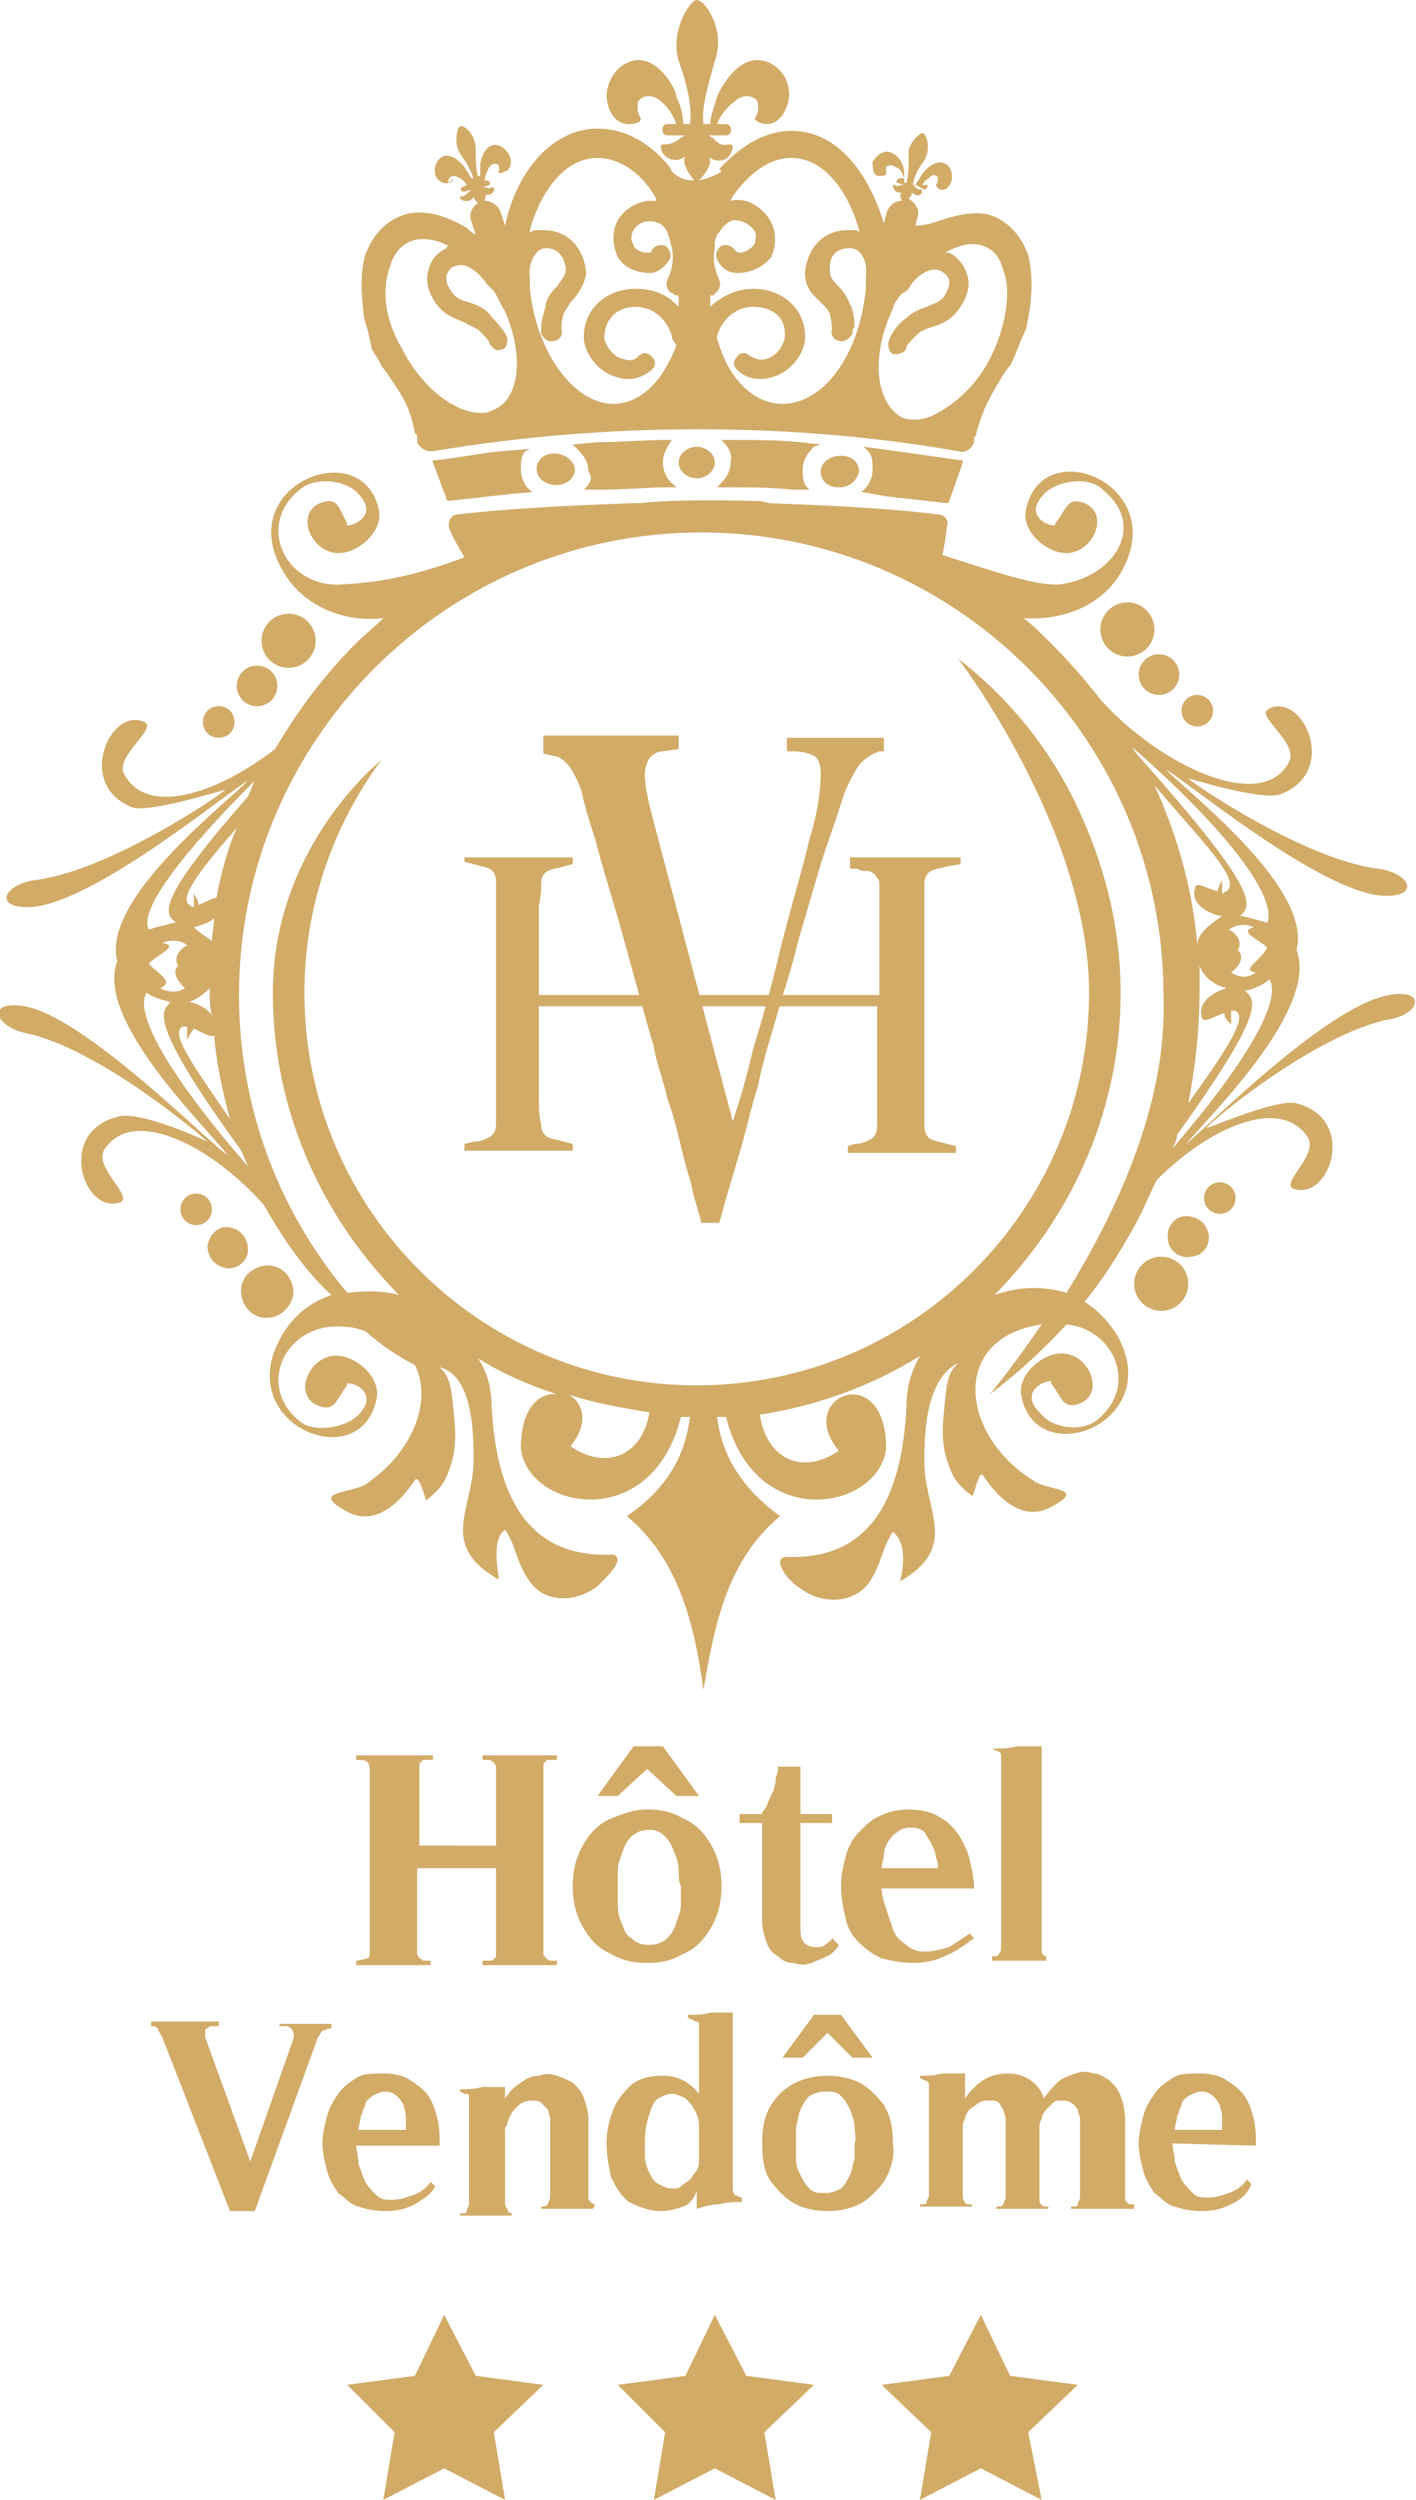 <?xml version="1.0" encoding="utf-8"?>
<!-- Generator: Adobe Illustrator 18.1.1, SVG Export Plug-In . SVG Version: 6.00 Build 0)  -->
<svg version="1.1" xmlns="http://www.w3.org/2000/svg" xmlns:xlink="http://www.w3.org/1999/xlink" x="0px" y="0px"
	 viewBox="0 0 62.8 110.8" enable-background="new 0 0 62.8 110.8" xml:space="preserve">
<g id="Layer_1">
	<g>
		<path fill="#D2AB67" d="M23.9,44.7c0,0.4,0,0.7,0,1.1c0,0.4,0,0.7,0,1c0,0.6,0,1.2,0,1.7c0,0.6,0,1,0.1,1.3c0,0.3,0.1,0.5,0.3,0.6
			c0.2,0.1,0.4,0.1,0.7,0.2l0.4,0.1v0.3c-0.1,0-0.3,0-0.4,0c-0.1,0-0.3,0-0.4,0c-0.3,0-0.5,0-0.8,0c-0.3,0-0.5,0-0.8,0
			c-0.3,0-0.6,0-0.8,0c-0.3,0-0.5,0-0.8,0c-0.1,0-0.3,0-0.4,0c-0.1,0-0.3,0-0.4,0v-0.3l0.4-0.1c0.3,0,0.5-0.1,0.7-0.2
			c0.2-0.1,0.3-0.3,0.3-0.6c0-0.2,0-0.6,0-1c0-0.4,0-0.9,0-1.3c0-0.5,0-1,0-1.6c0-0.5,0-1.1,0-1.6c0-0.5,0-1,0-1.5c0-0.5,0-1,0-1.5
			c0-0.5,0-0.9,0-1.3c0-0.4,0-0.7,0-0.9c0-0.3-0.1-0.5-0.3-0.6c-0.2-0.1-0.4-0.1-0.7-0.2l-0.4-0.1V38c0.2,0,0.3,0,0.5,0
			c0.2,0,0.3,0,0.4,0c0.3,0,0.5,0,0.8,0c0.3,0,0.5,0,0.8,0c0.2,0,0.5,0,0.7,0c0.3,0,0.5,0,0.8,0c0.1,0,0.3,0,0.4,0
			c0.1,0,0.3,0,0.4,0v0.3L25,38.4c-0.3,0.1-0.5,0.1-0.7,0.2c-0.2,0.1-0.3,0.3-0.3,0.6c0,0.2,0,0.5-0.1,0.9c0,0.4,0,0.7,0,1.2
			c0,0.4,0,0.9,0,1.4c0,0.5,0,1,0,1.4H39c0-0.5,0-1,0-1.4c0-0.4,0-0.8,0-1.1c0-0.4,0-0.7,0-1.1c0-0.4,0-0.8,0-1.2
			c0-0.2,0-0.3-0.1-0.4c-0.1-0.1-0.1-0.2-0.2-0.2c-0.1-0.1-0.2-0.1-0.3-0.1c-0.1,0-0.2,0-0.4-0.1l-0.3,0V38c0.2,0,0.3,0,0.5,0
			c0.2,0,0.3,0,0.5,0c0.3,0,0.5,0,0.8,0c0.3,0,0.5,0,0.8,0c0.2,0,0.5,0,0.7,0c0.3,0,0.5,0,0.8,0c0.1,0,0.3,0,0.4,0
			c0.1,0,0.3,0,0.4,0v0.3L42,38.4c-0.3,0.1-0.5,0.1-0.7,0.2c-0.2,0.1-0.3,0.3-0.3,0.6c0,0.2,0,0.5,0,0.8c0,0.4,0,0.8,0,1.3
			c0,0.5,0,1,0,1.5c0,0.5,0,1.1,0,1.6c0,0.6,0,1.1,0,1.7c0,0.6,0,1.1,0,1.6c0,0.5,0,0.9,0,1.3c0,0.4,0,0.7,0,0.9
			c0,0.3,0.1,0.5,0.3,0.6c0.2,0.1,0.4,0.1,0.7,0.2l0.4,0.1v0.3c-0.1,0-0.3,0-0.4,0c-0.1,0-0.3,0-0.4,0c-0.2,0-0.5,0-0.8,0
			c-0.3,0-0.6,0-0.8,0c-0.3,0-0.5,0-0.8,0c-0.3,0-0.5,0-0.8,0c-0.1,0-0.3,0-0.4,0c-0.1,0-0.3,0-0.4,0v-0.3l0.3-0.1
			c0.3,0,0.5-0.1,0.7-0.2c0.2-0.1,0.3-0.3,0.3-0.6c0-0.1,0-0.3,0-0.5c0-0.2,0-0.4,0-0.7c0-0.3,0-0.6,0-0.9c0-0.3,0-0.6,0-0.9
			c0-0.4,0-0.7,0-1.1c0-0.4,0-0.8,0-1.2H23.9z"/>
	</g>
	<g>
		<path fill="#D2AB67" d="M24.1,32.6c0.2,0,0.4,0,0.6,0c0.2,0,0.4,0,0.6,0c0.3,0,0.6,0,1,0s0.6,0,0.8,0c0.2,0,0.5,0,0.8,0
			c0.3,0,0.7,0,1,0c0.2,0,0.4,0,0.6,0c0.2,0,0.4,0,0.6,0v0.6l-0.7,0.1c-0.3,0-0.5,0.2-0.6,0.3c-0.1,0.2-0.2,0.4-0.2,0.7
			c0,0.5,0.1,0.9,0.2,1.4l3.7,14c0.3-0.9,0.6-1.9,0.9-3.2c0.4-1.3,0.8-2.7,1.2-4.4c0.5-2,1-3.6,1.3-4.9c0.4-1.3,0.5-2.3,0.5-2.9
			c0-0.4-0.1-0.7-0.3-0.8c-0.2-0.1-0.5-0.2-0.9-0.2l-0.3,0v-0.6c0.1,0,0.3,0,0.4,0c0.1,0,0.3,0,0.4,0c0.2,0,0.5,0,0.8,0
			c0.3,0,0.6,0,0.8,0c0.2,0,0.5,0,0.7,0c0.2,0,0.4,0,0.6,0c0.1,0,0.2,0,0.3,0c0.1,0,0.2,0,0.3,0v0.6L39,33.3
			c-0.3,0.1-0.6,0.3-0.8,0.5c-0.2,0.2-0.4,0.6-0.6,1c-0.2,0.4-0.4,1.2-0.8,2.3c-0.4,1.1-0.8,2.6-1.4,4.6c-0.3,1.3-0.7,2.4-1,3.5
			c-0.3,1-0.6,2-0.8,3c-0.3,0.9-0.5,1.9-0.8,2.9c-0.3,1-0.6,2-0.9,3.1h-0.8c-0.1-0.5-0.3-1-0.4-1.5c-0.1-0.5-0.3-1-0.4-1.5
			c-0.2-0.8-0.4-1.7-0.7-2.5c-0.2-0.9-0.5-1.6-0.6-2.3c-0.3-1-0.6-2.1-0.9-3.2c-0.3-1.1-0.6-2.2-0.9-3.2c-0.3-1-0.6-2-0.8-2.8
			c-0.3-0.9-0.5-1.6-0.6-2.1c-0.2-0.6-0.4-0.9-0.6-1.2c-0.2-0.2-0.4-0.4-0.7-0.4l-0.4-0.1V32.6z"/>
	</g>
	<polygon fill-rule="evenodd" clip-rule="evenodd" fill="#D2AB67" points="19.7,102.6 21.1,105.3 24.1,105.7 21.9,107.8 22.4,110.8 
		19.7,109.4 17,110.8 17.5,107.8 15.4,105.7 18.4,105.3 	"/>
	<polygon fill-rule="evenodd" clip-rule="evenodd" fill="#D2AB67" points="31.7,102.6 33.1,105.3 36.1,105.7 33.9,107.8 34.4,110.8 
		31.7,109.4 29,110.8 29.5,107.8 27.4,105.7 30.4,105.3 	"/>
	<polygon fill-rule="evenodd" clip-rule="evenodd" fill="#D2AB67" points="43.5,102.6 44.8,105.3 47.8,105.7 45.6,107.8 46.2,110.8 
		43.5,109.4 40.8,110.8 41.3,107.8 39.1,105.7 42.1,105.3 	"/>
	<g>
		<path fill="#D2AB67" d="M15.9,77.8h3.3v0.2c-0.1,0-0.2,0-0.3,0c-0.1,0-0.2,0-0.2,0.1c-0.1,0-0.1,0.1-0.1,0.2c0,0.1,0,0.2,0,0.3
			v3.2H22v-3.2c0-0.1,0-0.2,0-0.3c0-0.1-0.1-0.1-0.1-0.2c-0.1,0-0.1-0.1-0.2-0.1c-0.1,0-0.2,0-0.3,0v-0.2h3.3v0.2
			c-0.1,0-0.2,0-0.3,0c-0.1,0-0.2,0-0.2,0.1c-0.1,0-0.1,0.1-0.1,0.2c0,0.1,0,0.2,0,0.3v7.7c0,0.1,0,0.2,0,0.3c0,0.1,0.1,0.1,0.1,0.2
			c0.1,0,0.1,0.1,0.2,0.1c0.1,0,0.2,0,0.3,0v0.2h-3.3v-0.2c0.1,0,0.2,0,0.3,0c0.1,0,0.2,0,0.2-0.1c0.1,0,0.1-0.1,0.1-0.2
			c0-0.1,0-0.2,0-0.3v-3.5h-3.5v3.5c0,0.1,0,0.2,0,0.3c0,0.1,0.1,0.1,0.1,0.2c0.1,0,0.1,0.1,0.2,0.1c0.1,0,0.2,0,0.3,0v0.2h-3.3
			v-0.2c0.2,0,0.4-0.1,0.5-0.1c0.1,0,0.1-0.2,0.1-0.5v-7.7c0-0.2,0-0.4-0.1-0.5c-0.1-0.1-0.3-0.1-0.5-0.1V77.8z"/>
		<path fill="#D2AB67" d="M31.5,85.5c-0.3,0.5-0.7,0.9-1.2,1.1c-0.5,0.3-1,0.4-1.6,0.4c-0.6,0-1.1-0.1-1.6-0.4
			c-0.5-0.2-0.9-0.6-1.2-1.1c-0.3-0.5-0.5-1.1-0.5-1.9c0-0.8,0.2-1.4,0.5-1.9c0.3-0.5,0.7-0.9,1.2-1.1c0.5-0.2,1-0.4,1.6-0.4
			c0.6,0,1.1,0.1,1.6,0.4c0.5,0.2,0.9,0.6,1.2,1.1c0.3,0.5,0.5,1.1,0.5,1.9C32,84.4,31.8,85,31.5,85.5z M28.1,77.4h1.3l1.6,2.2H30
			l-1.3-1.2l-1.3,1.2h-0.9L28.1,77.4z M30.1,82.9c0-0.3-0.1-0.6-0.2-0.8c-0.1-0.3-0.2-0.5-0.4-0.7c-0.2-0.2-0.4-0.3-0.7-0.3
			c-0.3,0-0.6,0.1-0.8,0.3c-0.2,0.2-0.3,0.4-0.4,0.7c-0.1,0.3-0.2,0.5-0.2,0.8c0,0.3,0,0.6,0,0.8c0,0.2,0,0.5,0,0.8
			c0,0.3,0.1,0.6,0.2,0.8c0.1,0.3,0.2,0.5,0.4,0.6c0.2,0.2,0.4,0.3,0.8,0.3c0.3,0,0.6-0.1,0.8-0.3c0.2-0.2,0.3-0.4,0.4-0.7
			c0.1-0.3,0.2-0.5,0.2-0.8c0-0.3,0-0.6,0-0.8C30.1,83.4,30.1,83.2,30.1,82.9z"/>
		<path fill="#D2AB67" d="M37.2,86.2c-0.1,0.2-0.3,0.4-0.5,0.5c-0.2,0.1-0.5,0.2-0.7,0.3c-0.3,0.1-0.5,0.1-0.8,0
			c-0.3,0-0.5-0.1-0.7-0.3c-0.2-0.1-0.4-0.3-0.5-0.6c-0.1-0.3-0.2-0.6-0.2-1v-4.3h-1v-0.4l1,0c0,0,0-0.1,0.1-0.2
			c0.1-0.1,0.1-0.2,0.2-0.4c0.1-0.2,0.1-0.3,0.2-0.4c0-0.1,0.1-0.3,0.1-0.5c0-0.2,0.1-0.3,0.1-0.4c0-0.1,0-0.2,0-0.2l0.8,0l0.2,0
			v2.1h1.4v0.4h-1.4v4.6c0,0.2,0,0.5,0.1,0.6c0.1,0.2,0.3,0.3,0.6,0.3c0.1,0,0.3,0,0.4-0.1c0.1-0.1,0.3-0.2,0.3-0.3L37.2,86.2z"/>
		<path fill="#D2AB67" d="M41.9,86.7c-0.4,0.2-0.9,0.3-1.4,0.3c-0.5,0-1-0.1-1.4-0.2c-0.4-0.2-0.7-0.4-1-0.7
			c-0.3-0.3-0.5-0.6-0.6-1.1c-0.1-0.4-0.2-0.9-0.2-1.4c0-0.5,0.1-0.9,0.2-1.3c0.1-0.4,0.3-0.8,0.6-1.1c0.3-0.3,0.6-0.6,0.9-0.7
			c0.4-0.2,0.8-0.3,1.3-0.3c0.5,0,1,0.1,1.3,0.3c0.4,0.2,0.6,0.4,0.9,0.8c0.2,0.3,0.4,0.7,0.5,1.1c0.1,0.4,0.2,0.9,0.2,1.3l-4.1,0
			c0,0.3,0.1,0.6,0.2,0.9c0.1,0.3,0.2,0.6,0.3,0.9c0.1,0.3,0.3,0.5,0.6,0.7c0.2,0.2,0.5,0.3,0.8,0.3c0.4,0,0.7-0.1,1.1-0.2
			c0.3-0.2,0.6-0.4,0.9-0.6l0.2,0.2C42.8,86.2,42.4,86.5,41.9,86.7z M41.6,82.9c0-0.2,0-0.4-0.1-0.6c0-0.2-0.1-0.4-0.2-0.6
			c-0.1-0.2-0.2-0.3-0.3-0.5c-0.1-0.1-0.3-0.2-0.6-0.2c-0.3,0-0.5,0.1-0.6,0.2c-0.2,0.1-0.3,0.3-0.4,0.4c-0.1,0.2-0.2,0.4-0.2,0.6
			c0,0.2-0.1,0.4-0.1,0.6H41.6z"/>
		<path fill="#D2AB67" d="M44,77.5c0.4,0,0.7,0,1.1-0.1c0.4,0,0.7,0,1.1,0v8.8c0,0.1,0,0.2,0,0.3c0,0.1,0.1,0.2,0.2,0.2v0.2H44v-0.2
			c0.2,0,0.3,0,0.3-0.1c0.1-0.1,0.1-0.2,0.1-0.4v-8.1c0-0.1,0-0.2,0-0.3c0-0.1-0.1-0.2-0.2-0.2L44,77.5L44,77.5z"/>
		<path fill="#D2AB67" d="M12.5,89.7h2.2v0.2c-0.2,0-0.3,0.1-0.4,0.1c-0.1,0.1-0.1,0.2-0.2,0.3l-2.8,7.7h-1.1l-3-7.7
			C7.1,90.1,7,90,7,89.9c-0.1-0.1-0.2-0.1-0.3-0.1v-0.2h3v0.2c-0.1,0-0.2,0-0.3,0c-0.1,0-0.1,0-0.2,0.1c-0.1,0-0.1,0.1-0.1,0.1
			c0,0.1,0,0.2,0,0.3l2,5.5l1.9-5.4c0-0.1,0.1-0.2,0-0.3c0-0.1,0-0.1-0.1-0.2c0,0-0.1-0.1-0.2-0.1c-0.1,0-0.2,0-0.3,0V89.7z"/>
		<path fill="#D2AB67" d="M18.4,97.7C18,97.9,17.6,98,17.1,98c-0.5,0-0.9-0.1-1.2-0.2c-0.4-0.1-0.6-0.4-0.9-0.6
			c-0.2-0.3-0.4-0.6-0.5-1c-0.1-0.4-0.2-0.8-0.2-1.2c0-0.4,0.1-0.8,0.2-1.2c0.1-0.4,0.3-0.7,0.5-1c0.2-0.3,0.5-0.5,0.8-0.7
			c0.3-0.2,0.7-0.2,1.2-0.2c0.5,0,0.9,0.1,1.2,0.3c0.3,0.2,0.6,0.4,0.8,0.7c0.2,0.3,0.3,0.6,0.4,1c0.1,0.4,0.1,0.8,0.1,1.2l-3.7,0
			c0,0.2,0.1,0.5,0.1,0.8c0.1,0.3,0.2,0.6,0.3,0.8c0.1,0.2,0.3,0.4,0.5,0.6c0.2,0.2,0.4,0.2,0.7,0.2c0.3,0,0.6-0.1,0.9-0.2
			c0.3-0.1,0.6-0.3,0.8-0.6l0.2,0.2C19.1,97.3,18.7,97.5,18.4,97.7z M18,94.3c0-0.2,0-0.4,0-0.5c0-0.2-0.1-0.4-0.1-0.5
			c-0.1-0.2-0.2-0.3-0.3-0.4c-0.1-0.1-0.3-0.2-0.5-0.2c-0.2,0-0.4,0.1-0.6,0.2c-0.1,0.1-0.3,0.2-0.3,0.4c-0.1,0.2-0.1,0.3-0.2,0.5
			c0,0.2-0.1,0.4-0.1,0.6H18z"/>
		<path fill="#D2AB67" d="M26.3,97.9h-2.3v-0.1c0.1,0,0.2,0,0.3-0.1c0-0.1,0.1-0.2,0.1-0.3v-3.1c0-0.1,0-0.3,0-0.4
			c0-0.1-0.1-0.3-0.1-0.4c-0.1-0.1-0.2-0.2-0.3-0.3c-0.1-0.1-0.3-0.1-0.4-0.1c-0.3,0-0.5,0.1-0.7,0.3c-0.2,0.2-0.3,0.4-0.4,0.7
			c0,0,0,0.1-0.1,0.2c0,0.1,0,0.1,0,0.2v3.1c0,0.1,0,0.2,0.1,0.3c0,0.1,0.1,0.2,0.2,0.2v0.1h-2.3v-0.1c0.2,0,0.3,0,0.3-0.1
			c0-0.1,0.1-0.2,0.1-0.3v-4.6c0,0,0-0.1,0-0.1c0,0,0-0.1,0-0.1c0,0,0-0.1-0.1-0.1c0,0-0.1,0-0.1,0l-0.2-0.1v-0.1c0.3,0,0.6,0,1-0.1
			c0.3,0,0.6,0,1,0V93c0.2-0.3,0.4-0.5,0.7-0.7c0.3-0.2,0.5-0.3,0.8-0.3c0.3-0.1,0.5-0.1,0.8,0c0.3,0.1,0.5,0.2,0.7,0.3
			c0.2,0.2,0.4,0.4,0.5,0.7c0.1,0.3,0.2,0.6,0.2,1v3.3c0,0,0,0,0,0.1c0,0,0,0.1,0,0.1c0,0,0.1,0.1,0.1,0.1c0,0,0.1,0.1,0.2,0.1
			L26.3,97.9z"/>
		<path fill="#D2AB67" d="M30.3,97.8c-0.3,0.1-0.6,0.2-1,0.2c-0.5,0-1-0.2-1.4-0.4c-0.4-0.3-0.6-0.7-0.8-1.1
			C27,96,26.9,95.5,26.9,95c0-0.5,0.1-1,0.3-1.5c0.2-0.5,0.5-0.8,0.8-1.1c0.4-0.3,0.8-0.4,1.4-0.4c0.7,0,1.2,0.3,1.6,0.8V90
			c0-0.1,0-0.2,0-0.3c0-0.1-0.1-0.1-0.1-0.1c0,0-0.1,0-0.2-0.1c-0.1,0-0.1,0-0.2-0.1v-0.1c0.4,0,0.7,0,1-0.1c0.3,0,0.7,0,1,0v7.8
			c0,0.1,0,0.2,0.1,0.3c0.1,0,0.2,0.1,0.3,0.1v0.2c-0.3,0-0.7,0-1,0.1c-0.3,0-0.7,0.1-1,0.2v-0.8C30.8,97.4,30.6,97.7,30.3,97.8z
			 M31,94.2c0-0.3-0.1-0.5-0.2-0.7c-0.1-0.2-0.3-0.4-0.4-0.5c-0.2-0.1-0.4-0.2-0.6-0.2c-0.2,0-0.4,0.1-0.6,0.2
			c-0.2,0.1-0.3,0.4-0.4,0.7c-0.1,0.3-0.2,0.7-0.2,1.2c0,0.2,0,0.4,0,0.7c0,0.2,0.1,0.5,0.2,0.7c0.1,0.2,0.2,0.4,0.4,0.5
			c0.2,0.1,0.4,0.2,0.6,0.2c0.2,0,0.3,0,0.4-0.1c0.1-0.1,0.3-0.2,0.4-0.3c0.1-0.1,0.2-0.3,0.3-0.4c0.1-0.2,0.1-0.3,0.1-0.5V94.2z"/>
		<path fill="#D2AB67" d="M39.2,96.7c-0.3,0.4-0.7,0.8-1.1,1c-0.4,0.2-0.9,0.3-1.4,0.3c-0.5,0-1-0.1-1.4-0.3c-0.4-0.2-0.8-0.6-1.1-1
			c-0.3-0.4-0.4-1-0.4-1.7c0-0.7,0.1-1.2,0.4-1.7c0.3-0.5,0.7-0.8,1.1-1c0.4-0.2,0.9-0.3,1.4-0.3c0.5,0,1,0.1,1.4,0.3
			c0.4,0.2,0.8,0.6,1.1,1c0.3,0.5,0.4,1,0.4,1.7C39.7,95.6,39.5,96.2,39.2,96.7z M36.1,89.3h1.2l1.4,1.9h-0.9l-1.1-1.1l-1.1,1.1
			h-0.9L36.1,89.3z M37.9,94.3c0-0.3-0.1-0.5-0.2-0.8c-0.1-0.2-0.2-0.4-0.4-0.6c-0.2-0.2-0.4-0.2-0.7-0.2c-0.3,0-0.5,0.1-0.7,0.2
			c-0.2,0.2-0.3,0.4-0.4,0.6c-0.1,0.2-0.1,0.5-0.2,0.8c0,0.3,0,0.5,0,0.7c0,0.2,0,0.5,0,0.7c0,0.3,0.1,0.5,0.2,0.7
			c0.1,0.2,0.2,0.4,0.4,0.6c0.2,0.2,0.4,0.2,0.7,0.2s0.5-0.1,0.7-0.2c0.2-0.2,0.3-0.4,0.4-0.6c0.1-0.2,0.1-0.5,0.2-0.7
			c0-0.3,0-0.5,0-0.7C38,94.8,37.9,94.5,37.9,94.3z"/>
		<path fill="#D2AB67" d="M49.8,97.9h-2.3v-0.1c0.2,0,0.3,0,0.3-0.1c0-0.1,0.1-0.2,0.1-0.3v-3.1c0-0.1,0-0.3,0-0.4
			c0-0.1-0.1-0.3-0.1-0.4c-0.1-0.1-0.1-0.2-0.3-0.3c-0.1-0.1-0.3-0.1-0.4-0.1c-0.2,0-0.3,0-0.4,0.1c-0.1,0.1-0.2,0.2-0.3,0.3
			c-0.1,0.1-0.2,0.3-0.2,0.4c-0.1,0.2-0.1,0.3-0.1,0.4v3.1c0,0.2,0,0.3,0.1,0.3c0,0.1,0.1,0.1,0.3,0.1v0.1h-2.3v-0.1
			c0.2,0,0.2,0,0.3-0.1c0-0.1,0.1-0.2,0.1-0.3v-3.1c0-0.1,0-0.3,0-0.4c0-0.1-0.1-0.3-0.1-0.4c-0.1-0.1-0.1-0.2-0.2-0.3
			c-0.1-0.1-0.2-0.1-0.4-0.1c-0.2,0-0.3,0-0.5,0.1c-0.1,0.1-0.3,0.2-0.4,0.3c-0.1,0.1-0.2,0.3-0.2,0.4c-0.1,0.2-0.1,0.3-0.1,0.4
			c0,0.5,0,1,0,1.5c0,0.5,0,1,0,1.5c0,0.1,0,0.2,0.1,0.3c0,0.1,0.1,0.1,0.3,0.1v0.1h-2.3v-0.1c0.2,0,0.3,0,0.3-0.1
			c0-0.1,0.1-0.2,0.1-0.3v-4.6c0-0.1,0-0.1,0-0.3c0-0.1-0.1-0.2-0.2-0.2l-0.2-0.1v-0.1c0.3,0,0.6,0,1-0.1c0.3,0,0.6,0,1,0V93
			c0.2-0.3,0.5-0.6,0.8-0.8c0.3-0.2,0.7-0.3,1.1-0.3c0.4,0,0.7,0.1,1,0.3c0.3,0.2,0.5,0.5,0.6,0.8c0.2-0.3,0.4-0.5,0.6-0.7
			c0.2-0.2,0.5-0.3,0.8-0.4c0.3-0.1,0.5-0.1,0.8,0c0.3,0,0.5,0.2,0.7,0.3c0.2,0.2,0.4,0.4,0.5,0.7c0.1,0.3,0.2,0.6,0.2,1.1v3.3
			c0,0.2,0,0.3,0.1,0.3c0,0.1,0.1,0.1,0.3,0.1V97.9z"/>
		<path fill="#D2AB67" d="M54.6,97.7c-0.4,0.2-0.8,0.3-1.3,0.3c-0.5,0-0.9-0.1-1.2-0.2c-0.4-0.1-0.6-0.4-0.9-0.6
			c-0.2-0.3-0.4-0.6-0.5-1c-0.1-0.4-0.2-0.8-0.2-1.2c0-0.4,0.1-0.8,0.2-1.2c0.1-0.4,0.3-0.7,0.5-1c0.2-0.3,0.5-0.5,0.8-0.7
			s0.7-0.2,1.2-0.2c0.5,0,0.9,0.1,1.2,0.3c0.3,0.2,0.6,0.4,0.8,0.7c0.2,0.3,0.3,0.6,0.4,1c0.1,0.4,0.1,0.8,0.1,1.2L52,95
			c0,0.2,0.1,0.5,0.1,0.8c0.1,0.3,0.2,0.6,0.3,0.8c0.1,0.2,0.3,0.4,0.5,0.6c0.2,0.2,0.4,0.2,0.7,0.2c0.3,0,0.6-0.1,0.9-0.2
			c0.3-0.1,0.6-0.3,0.8-0.6l0.2,0.2C55.3,97.3,55,97.5,54.6,97.7z M54.2,94.3c0-0.2,0-0.4,0-0.5c0-0.2-0.1-0.4-0.1-0.5
			c-0.1-0.2-0.2-0.3-0.3-0.4c-0.1-0.1-0.3-0.2-0.5-0.2c-0.2,0-0.4,0.1-0.6,0.2c-0.1,0.1-0.3,0.2-0.3,0.4c-0.1,0.2-0.1,0.3-0.2,0.5
			c0,0.2-0.1,0.4-0.1,0.6H54.2z"/>
	</g>
</g>
<g id="Vector_Graphics">
	<g>
		<circle fill="#D2AB67" cx="54.1" cy="53.1" r="0.7"/>
		<path fill="#D2AB67" d="M52.6,53.9c-0.5,0-0.9,0.5-0.8,1c0,0.5,0.5,0.9,1,0.8c0.5,0,0.9-0.5,0.8-1C53.5,54.2,53.1,53.9,52.6,53.9z
			"/>
		<circle fill="#D2AB67" cx="51.5" cy="56.9" r="1.2"/>
		<path fill="#D2AB67" d="M13,57.1c-0.1-0.6-0.6-1.1-1.3-1c-0.6,0.1-1.1,0.6-1,1.3c0.1,0.6,0.6,1.1,1.3,1
			C12.6,58.3,13.1,57.7,13,57.1z"/>
		<path fill="#D2AB67" d="M61.6,44.1c-2.8,0.5-8.2,6-9,6.6c1.1-1.3,5.9-6,4.9-8.6c0.7-2.7-4.6-6.8-5.8-8c0.9,0.5,6.8,5.4,9.6,5.6
			c1.7,0.1,1.3-1-0.2-1.2c-3.2-0.4-8.1-3.7-8.4-4c0.4,0.1,3.3,1,4.1,0.7c2.6-1,1-4.5-0.5-3.8c-0.7,0.3,1.2,1.4,0.9,2.3
			c-1.1,2.4-5.7,0.3-8.4-2.7c-0.7-0.9-1.4-1.7-2.2-2.5c-0.4-0.4-0.8-0.8-1.2-1.1c1.7,0.1,3.4-0.5,4.3-2c2.3-3.9-3.5-6.3-4.2-2.8
			c-0.2,0.9,0.8,1.8,1.6,1.9c1.3,0.2,2.2-1.7,1-2.2c-0.8-0.3-0.8,0.3-1.3,0.9c0.2,0.3-1.7-0.2-0.4-1.4c0.6-0.5,1.9-0.7,2.5-0.1
			c2,1.6,0.5,3.9-1.9,4.2C46,26,44,25.3,41.8,24.6c0.1-0.5,0.2-1.2,0.2-1.3c0.1-0.2-0.1-0.5-0.4-0.5c-2.4-0.3-5-0.4-7.5-0.5
			c-0.3-0.1-0.5-0.1-0.8-0.1c0,0-3.1-0.1-4.9,0.1c-0.1,0-0.2,0-0.3,0c-2.6,0.1-5.2,0.2-7.8,0.5c-0.3,0-0.4,0.3-0.4,0.5
			c0,0.2,0.4,0.9,0.7,1.4c-1.6,0.6-3.3,1.1-5.4,1.2c-2.5,0.2-3.9-2.6-1.9-4.2c0.7-0.6,2-0.4,2.5,0.1c1.3,1.2-0.7,1.7-0.4,1.4
			C15,22.5,15,22,14.2,22.3c-1.2,0.5-0.3,2.4,1,2.2c0.8-0.1,1.8-1,1.6-1.9c-0.7-3.4-6.6-1.1-4.2,2.8c0.9,1.5,2.7,2.2,4.4,2
			c-0.4,0.4-0.8,0.7-1.2,1.1c-1.4,1.4-2.6,3-3.6,4.7c-2.6,2-5.7,3-6.7,1.1c-0.4-0.8,1.5-2,0.9-2.3c-1.5-0.7-3.1,2.8-0.5,3.8
			C6.7,36,9.6,35.1,10,35c-0.3,0.3-5.2,3.6-8.4,4c-1.5,0.2-1.9,1.3-0.2,1.2c2.8-0.2,8.7-5.1,9.6-5.6c-1.2,1.2-6.5,5.3-5.8,8
			c-1,2.6,3.9,7.3,4.9,8.6c-0.9-0.6-6.3-6.1-9-6.6c-1.7-0.3-1.4,0.9,0.1,1.2c3.2,0.7,7.7,4.5,8,4.8c-0.4-0.2-3.1-1.4-4-1.1
			c-2.7,0.7-1.5,4.3,0.1,3.8C6,53.1,4.2,51.8,4.6,51c1.2-2,4.7-0.3,7.1,2.4c0.9,1.6,1.9,3,3,4c-0.9,0.3-1.7,0.9-2.2,1.8
			c-2.3,3.9,3.5,6.3,4.2,2.8c0.2-0.9-0.8-1.8-1.6-1.9c-1.3-0.2-2.2,1.7-1,2.2c0.8,0.3,0.8-0.3,1.3-0.9c-0.2-0.3,1.7,0.2,0.4,1.4
			c-0.6,0.5-1.9,0.7-2.5,0.2c-2-1.6-0.6-4.4,1.9-4.2c0.4,0,0.7,0.1,1,0.2c0.8,0.7,1.6,1.2,2.2,1.5c0.8,1.6-0.1,3.9-2.2,5.3
			c-0.7,0.4-2.5,0.3-0.8,1.2c1.3,0.7,2.4-0.5,3-1.4c0.2-0.3,0.5,1,0.5,0.9c0.5-0.4,0.8-0.7,1-1.3c0.4-1,0.3-1.9,0.2-2.8
			c-0.1-1.1-0.2-1.4-0.6-1.8C21.1,61,21,64,21,64.9c-0.1,2.1-1.5,3.6,1.1,5.1c0.1,0-0.4-1.7,0.3-2.2c0.5,0.7,0.5,1.5,1.1,2.3
			c0.7,1,2.1,0.9,3,0.2c0.3-0.3,1.3-1.2,0.7-1.4c-4,0.2-5.2-2.9-5.4-6.6c0-0.8-0.2-1.5-0.6-2.1c1.1,0.7,2.3,1.2,3.5,1.6
			c-0.7-0.1-1.6,0.5-1.6,2.4c0.3,2.7,5.8,3.8,7.1-1.4c0.1,0,0.3,0,0.4,0c-0.2,1.6-0.9,3.1-2.8,4.4c2.3,1.9,3,4.8,3.4,7.7
			c0.5-3,1.1-5.8,3.4-7.7c-1.8-1.3-2.6-2.8-2.8-4.4c0.1,0,0.3,0,0.4,0c1.3,5.2,6.8,4.1,7.1,1.4c0-4-4.1-2.3-2.1,0.1
			c-1.6,1.1-3.2,0.4-3.5-1.6c2.6-0.4,5-1.3,7.1-2.6c-0.4,0.7-0.6,1.4-0.6,2.3c-0.2,3.7-1.4,6.8-5.4,6.6c-0.6,0.2,0.3,1.2,0.7,1.4
			c0.9,0.7,2.3,0.7,3-0.2c0.6-0.8,0.6-1.6,1.1-2.3c0.8,0.6,0.3,2.3,0.3,2.2c2.6-1.5,1.2-3,1.1-5.1c0-0.9-0.1-3.8,1.5-4.6
			c-0.4,0.4-0.5,0.7-0.6,1.8c-0.1,1-0.2,1.8,0.2,2.8c0.2,0.6,0.5,0.9,1,1.3c0.1,0.1,0.3-1.2,0.5-0.9c0.6,0.9,1.7,2.1,3,1.4
			c1.7-0.9-0.2-0.7-0.8-1.2c-3.2-2-3.7-6.3,0.4-6.9c-1.3,1.9-2.3,3.1-2.3,3.1c1.2-0.9,2.4-2,3.4-3.1c2.1,0.2,3.2,2.7,1.4,4.2
			c-0.7,0.6-2,0.4-2.5-0.2c-1.3-1.2,0.7-1.7,0.4-1.4c0.5,0.6,0.5,1.2,1.3,0.9c1.2-0.5,0.3-2.4-1-2.2c-0.8,0.1-1.8,1-1.6,1.9
			c0.7,3.4,6.5,1.1,4.2-2.8c-0.4-0.6-0.9-1.1-1.4-1.4c0.9-1.1,1.7-2.4,2.4-3.7c0.3-0.6,0.5-1.1,0.8-1.7c2.4-2.4,5.5-3.7,6.7-1.9
			c0.5,0.8-1.3,2.1-0.6,2.3c1.6,0.5,2.8-3.1,0.1-3.8c-0.9-0.2-3.6,1-4,1.1c0.3-0.4,4.8-4.1,8-4.8C63,45,63.3,43.8,61.6,44.1z
			 M56.2,40.9c-0.3-0.1-0.7-0.2-1.1-0.3c0,0-0.1,0-0.1,0c0,0,0.1-0.1,0.1-0.1c0.5-0.5,0.3-1.5-4.7-7.1c-0.1-0.1-0.1-0.2-0.2-0.3
			C55.1,37.4,56.6,40,56.2,40.9z M55.7,43.1c-0.4,0.3-0.8,0.2-1.1,0c0.4-0.3,0.6-0.7,0.3-1c0.2-0.3,0-0.7-0.4-0.9
			c0.3-0.2,0.7-0.3,1.1-0.1c-0.7,0.2,0.2,0.5,0.6,0.9C55.9,42.6,55,43,55.7,43.1z M54.2,40.6C54.2,40.6,54.2,40.6,54.2,40.6
			c-0.4,0.3-1.1,0.7-1.1,1.3c-0.2-2.5-0.9-4.9-1.9-7.1c2,2.4,3.9,4.2,3.2,4.7c-0.1,0-0.1,0.1-0.2,0.1c0-0.2,0-0.3,0-0.6
			c-0.1,0.2-0.2,0.4-0.2,0.5c-0.5-0.1-1-0.5-1-0.1C52.8,40,53.5,40.5,54.2,40.6z M53.2,43.9c0-0.4,0-0.7,0-1.1
			c0.2,0.6,0.8,0.9,1.2,1c0,0,0,0,0,0c-0.7,0.2-1.3,0.7-1.1,1.3c0.1,0.3,0.6-0.1,1-0.2c0,0.2,0.1,0.3,0.3,0.5c0-0.2,0-0.4,0-0.6
			c0.1,0,0.1,0,0.2,0c0.6,0.3-0.6,2-2.1,4.1C53,47.4,53.2,45.7,53.2,43.9z M11.3,34.6c-0.1,0.2-0.2,0.5-0.3,0.7
			c-3.7,4.2-3.8,5.1-3.3,5.5c0,0,0.1,0.1,0.1,0.1c-0.1,0-0.1,0-0.1,0c-0.4,0.1-0.8,0.2-1.1,0.3C6.2,40.5,7.5,38.4,11.3,34.6z
			 M6.6,42.7c0.4-0.4,1.4-0.8,0.6-0.9c0.4-0.2,0.9-0.1,1.1,0.1c-0.4,0.2-0.6,0.6-0.4,0.9c-0.3,0.3,0,0.7,0.3,1
			c-0.3,0.2-0.7,0.2-1.1,0C7.8,43.5,6.9,43.1,6.6,42.7z M8.1,45.5c0.1,0,0.1,0,0.2,0c0,0.2,0,0.3,0,0.6c0.1-0.2,0.2-0.4,0.3-0.5
			c0.3,0.1,0.7,0.4,0.9,0.3c0.1,1.3,0.4,2.6,0.7,3.7C8.7,47.4,7.5,45.8,8.1,45.5z M9.3,43.8c0,0,0,0.1,0,0.1c0,0.4,0,0.7,0.1,1.1
			c-0.2-0.3-0.6-0.5-1-0.6c0,0,0,0,0,0C8.7,44.3,9,44.1,9.3,43.8z M8.6,41.1C8.6,41.1,8.6,41.1,8.6,41.1c0.3-0.1,0.7-0.2,0.9-0.4
			c0,0.3-0.1,0.7-0.1,1C9.1,41.5,8.8,41.3,8.6,41.1z M9.6,39.8c-0.2,0-0.5,0.2-0.8,0.3c0-0.2-0.1-0.3-0.2-0.5c0,0.2,0,0.4,0,0.6
			c-0.1,0-0.1,0-0.2-0.1c-0.5-0.3,0.6-1.7,2.1-3.4C10.1,37.6,9.8,38.7,9.6,39.8z M6.5,44c0.3,0.2,0.6,0.3,1,0.4c0,0,0.1,0,0.1,0
			c0,0-0.1,0-0.1,0.1C7,44.9,7,45.9,10.7,51c0.1,0.2,0.2,0.5,0.3,0.7C7.1,47.2,6,44.8,6.5,44z M25.3,64.1c0.9-1.1,0.5-2-0.1-2.3
			c1.2,0.4,2.4,0.6,3.6,0.8C28.5,64.5,26.9,65.2,25.3,64.1z M47.3,57.3c-1-0.3-2.1-0.3-3.2,0.1c0,0,0.1-0.1,0.1-0.1
			c3.5-3.6,5.5-8.3,5.5-13.3c0-2.9-0.7-5.7-2-8.4c-1.2-2.5-3-4.7-5.2-6.4c0,0,5.8,7.6,5.8,14.8c0,9.6-7.8,17.4-17.4,17.4
			c-9.6,0-17.4-7.8-17.4-17.4c0-3.7,1.2-7.3,3.4-10.3c0,0-4.8,3.8-4.8,10.3c0,5,2,9.7,5.5,13.3c0,0,0,0,0.1,0.1
			c-0.7-0.2-1.5-0.2-2.3-0.1c-3.1-3.7-4.8-8.3-4.8-13.2c0-11.3,9.2-20.5,20.5-20.5c11.3,0,20.5,9.2,20.5,20.5
			C51.8,49,49.4,53.9,47.3,57.3z M52.2,50.3c3.6-5,3.6-5.9,3.1-6.3c0,0-0.1-0.1-0.1-0.1c0.1,0,0.1,0,0.1,0c0.4-0.1,0.8-0.3,1-0.5
			c0.5,0.8-0.6,3.2-4.3,7.5C52.1,50.7,52.2,50.5,52.2,50.3z"/>
		<circle fill="#D2AB67" cx="53.1" cy="31.5" r="0.7"/>
		<path fill="#D2AB67" d="M50.5,29.9c0,0.5,0.4,0.9,0.9,0.9s0.9-0.4,0.9-0.9c0-0.5-0.4-0.9-0.9-0.9C50.9,29,50.5,29.4,50.5,29.9z"/>
		<circle fill="#D2AB67" cx="50" cy="27.9" r="1.2"/>
		<circle fill="#D2AB67" cx="8.7" cy="53.6" r="0.7"/>
		<path fill="#D2AB67" d="M11,55.4c0-0.5-0.3-0.9-0.8-1c-0.5-0.1-0.9,0.3-1,0.8c0,0.5,0.3,0.9,0.8,1C10.5,56.3,11,55.9,11,55.4z"/>
		<path fill="#D2AB67" d="M9.7,32.7c0.4,0,0.7-0.3,0.7-0.7c0-0.4-0.3-0.7-0.7-0.7C9.3,31.3,9,31.6,9,32C9,32.4,9.3,32.7,9.7,32.7z"
			/>
		<path fill="#D2AB67" d="M11.4,31.3c0.5,0,0.9-0.4,0.9-0.9c0-0.5-0.4-0.9-0.9-0.9c-0.5,0-0.9,0.4-0.9,0.9S10.9,31.3,11.4,31.3z"/>
		<circle fill="#D2AB67" cx="12.8" cy="28.4" r="1.2"/>
		<path fill="#D2AB67" d="M25.9,21.7l0.9,0c0.9,0,1.9-0.1,2.8-0.1l0.4,0l-0.1-0.1c-0.3-0.2-0.5-0.6-0.5-1c0-0.4,0.2-0.7,0.4-1l0,0
			h-0.3c-1,0-2,0.1-3,0.1l-1.1,0.1l0.2,0.2c0.3,0.3,0.5,0.6,0.5,1C26.3,21.2,26.2,21.4,25.9,21.7L25.9,21.7z"/>
		<path fill="#D2AB67" d="M24.6,20.1c-0.5,0-0.8,0.3-0.8,0.7c0,0.4,0.4,0.7,0.9,0.7c0.4,0,0.8-0.3,0.8-0.7
			C25.5,20.5,25.1,20.1,24.6,20.1z"/>
		<path fill="#D2AB67" d="M23.5,19.9l-1.3,0.1c-1,0.1-1.9,0.3-2.9,0.4c0,0-0.1,0-0.1,0c0,0,0,0.1,0,0.1l0.6,1.6
			c0,0.1,0.1,0.1,0.1,0.1c0.9-0.1,1.8-0.2,2.7-0.3l1.1-0.1l-0.1,0c-0.3-0.2-0.5-0.6-0.5-1c0-0.3,0-0.6,0.2-0.8L23.5,19.9z"/>
		<path fill="#D2AB67" d="M36.4,19.7l-0.9-0.1c-1-0.1-2-0.1-3-0.1l-0.5,0l0,0c0.3,0.3,0.5,0.6,0.4,1c0,0.4-0.2,0.7-0.5,1l-0.1,0.1
			l0.5,0c0.9,0,1.9,0,2.8,0.1l0.8,0l-0.1-0.1c-0.2-0.2-0.2-0.5-0.2-0.8c0-0.4,0.2-0.7,0.5-1L36.4,19.7z"/>
		<path fill="#D2AB67" d="M16.3,14.6l0.2,0.9c0,0,0.4,0.6,0.4,0.7c0.1,0.1,0.3,0.4,0.3,0.4c0.7,1,1,1.5,1.2,2.6l0.1,0.1l0,0.1
			c0,0.1,0,0.1,0,0.2c0.1,0.2,0.3,0.4,0.6,0.4c0,0,0.1,0,0.1,0c7.7-1.3,15.9-1.3,23.3,0c0.3,0.1,0.6-0.1,0.7-0.4c0-0.1,0-0.1,0-0.2
			l0,0l0,0c0,0,0.1-0.1,0.1-0.2c0.3-1.1,0.6-1.6,1.2-2.6c0,0,0.2-0.3,0.3-0.4c0.1-0.1,0.4-1,0.7-1.6l0,0l0.1-0.5c0.2-1,0.2-2,0-2.8
			c-0.3-0.8-0.8-1.4-1.5-1.7c-0.7-0.3-1.6-0.1-2.5,0.2c-0.3,0.1-0.6,0.2-1,0.2l0.1-0.4c0.1-0.3-0.1-0.6-0.4-0.8
			c0.1-0.1,0.2-0.2,0.1-0.3c0.1,0.1,0.4,0.3,0.5,0c0,0,0-0.1-0.1-0.1c-0.1,0-0.2-0.1-0.3-0.2c0,0,0,0-0.1-0.1L41,8.4
			c0.1,0,0.2-0.2,0.1-0.2l-0.2,0c0.1-0.2,0.3-0.3,0.4-0.4c0.1-0.1,0.3,0,0.3,0.1c0,0,0,0.2-0.1,0.3c0,0,0.1,0.2,0.2,0.2
			c0.3,0.1,0.5-0.3,0.5-0.4c0.1-0.5-0.2-0.8-0.5-0.8c-0.4,0-0.7,0.4-0.8,0.5c-0.1,0.2-0.2,0.3-0.3,0.5l-0.1,0c0-0.3,0.2-0.7,0.5-1.1
			c0.3-0.5,0.1-1.2-0.1-1.2c-0.1,0-0.7,0.5-0.6,1c0,0.5,0,0.9-0.1,1.2l-0.1,0c0-0.2,0-0.4,0-0.5c0-0.1-0.1-0.6-0.5-0.8
			c-0.3-0.2-0.7,0-0.9,0.4c0,0.2,0,0.6,0.3,0.6c0.1,0,0.3,0,0.3-0.1c0-0.1,0-0.3,0-0.3c0.1-0.1,0.3-0.1,0.4,0
			C40,7.5,40,7.7,40.1,7.9l-0.2,0c-0.1,0-0.2,0.2-0.1,0.2l0.3,0.1c0,0-0.1,0-0.1,0c-0.1,0-0.2,0.1-0.3,0c-0.1,0-0.1,0-0.1,0
			c0,0.3,0.3,0.4,0.4,0.3c-0.1,0.1-0.1,0.2,0,0.4c-0.3,0-0.6,0.2-0.7,0.6l-0.1,0.4c-0.7-2.3-2.1-4.1-4.1-4.1c-1.2,0-2.3,0.7-3.2,1.7
			L32,7.6C31.7,7.8,31.4,7.9,31,8c0.2-0.2,0.7-0.8,0.4-1.1c0.2,0.3,1,0.4,1.1-0.4c0-0.1-0.1-0.1-0.2-0.1c-0.3,0.1-0.5-0.1-0.7-0.3
			c-0.1,0-0.1-0.1-0.2-0.1h0.8c0.3,0,0.3-0.5,0-0.5h-0.4C32,5,32.3,4.7,32.7,4.4c0.3-0.2,0.7-0.2,0.9,0.1c0,0.1,0.1,0.4-0.1,0.7
			c-0.1,0.1,0.2,0.3,0.5,0.3c0.7,0,1-0.9,1-1.3c0-1.1-1-1.7-1.7-1.5c-0.8,0.2-1.4,1.3-1.5,1.6c-0.1,0.4-0.3,0.8-0.3,1.2h-0.3
			c-0.1-0.7,0.2-1.7,0.5-2.8C32.2,1.4,31.3,0,30.9,0c-0.3,0-1.2,1.4-0.8,2.7c0.4,1.1,0.6,2.1,0.5,2.8h-0.3c0-0.4-0.1-0.8-0.3-1.2
			C30,4,29.4,2.9,28.6,2.7c-0.7-0.2-1.6,0.4-1.7,1.5c0,0.4,0.2,1.3,1,1.3c0.3,0,0.6-0.1,0.5-0.3c-0.2-0.3-0.1-0.6-0.1-0.7
			c0.2-0.3,0.6-0.3,0.9-0.1C29.6,4.7,29.8,5,30,5.5h-0.4c-0.3,0-0.3,0.5,0,0.5h0.8c-0.1,0-0.1,0.1-0.2,0.1c-0.2,0.2-0.5,0.3-0.7,0.3
			c-0.1,0-0.2,0-0.2,0.1c0.1,0.7,0.9,0.7,1.1,0.4c-0.2,0.3,0.2,0.9,0.4,1.1c-0.4,0-0.7-0.1-1-0.4l-0.1-0.2c-0.9-1.1-2-1.7-3.2-1.7
			c-2,0-3.6,1.9-4.1,4.3l-0.2-0.6c-0.1-0.3-0.4-0.5-0.7-0.5c0-0.1,0.1-0.3,0-0.3c0.1,0.1,0.5,0,0.4-0.3c0,0,0,0-0.1,0
			c-0.1,0.1-0.2,0-0.3,0c0,0-0.1,0-0.1,0l0.3-0.1c0.1,0,0-0.2-0.1-0.2L21.5,8c0-0.2,0.1-0.4,0.2-0.6c0.1-0.1,0.2-0.2,0.4-0.1
			c0,0,0.1,0.2,0,0.3c0,0.1,0.1,0.1,0.3,0c0.3-0.1,0.3-0.5,0.2-0.7c-0.2-0.4-0.6-0.6-0.9-0.4c-0.3,0.2-0.4,0.7-0.4,0.8
			c0,0.2,0,0.4,0,0.5l-0.1,0c-0.1-0.3-0.1-0.7-0.1-1.2c0-0.6-0.5-1.1-0.7-1c-0.1,0-0.3,0.7,0,1.2c0.3,0.4,0.5,0.8,0.6,1.1l-0.1,0
			c-0.1-0.2-0.2-0.3-0.3-0.5c-0.1-0.1-0.4-0.5-0.8-0.5c-0.3,0-0.6,0.4-0.5,0.8c0,0.2,0.3,0.5,0.6,0.4c0.1,0,0.2-0.1,0.2-0.2
			C19.9,8.2,19.8,8,19.9,8c0-0.2,0.2-0.2,0.3-0.2c0.2,0.1,0.3,0.1,0.5,0.4l-0.2,0.1c-0.1,0-0.1,0.2,0.1,0.2l0.3-0.1c0,0,0,0-0.1,0.1
			c-0.1,0.1-0.2,0.2-0.3,0.2c-0.1,0-0.1,0-0.1,0.1C20.6,9,21,8.9,21,8.7c0,0.1,0.1,0.2,0.2,0.3c-0.3,0.2-0.4,0.5-0.3,0.8l0.2,0.6
			c-0.2-0.1-0.3-0.2-0.4-0.3c-1-0.6-2.1-0.9-3-0.5c-0.7,0.3-1.2,0.9-1.5,1.7c-0.2,0.7-0.2,1.5-0.1,2.3C16.1,14,16.2,14.3,16.3,14.6z
			 M39.5,13.9c0.1-0.2,0.1-0.3,0.2-0.5L40,13l0,0c0.1,0,0.2-0.1,0.3-0.2c0.3-0.6,1-1,1.4-0.8c0.2,0.1,0.3,0.2,0.4,0.4
			c0,0.1,0,0.2,0,0.2c0,0.1-0.1,0.3-0.2,0.5c-0.2,0.3-0.4,0.3-0.8,0.5c-0.3,0.1-0.6,0.2-0.9,0.5c-0.2,0.1-0.7,0.6-0.8,1.1
			c0,0,0,0,0,0.1c0,0.2,0.1,0.4,0.3,0.4c0.2,0,0.5-0.1,0.5-0.3c0-0.1,0.2-0.3,0.5-0.6c0.1-0.1,0.3-0.2,0.6-0.3
			c0.4-0.1,0.9-0.3,1.3-0.9l0,0l0,0c0.4-0.6,0.4-1.1,0.3-1.4c-0.1-0.4-0.4-0.8-0.8-1l-0.2,0l0.2-0.1c0.4-0.2,1-0.4,1.5-0.2
			c0.6,0.2,0.8,0.7,0.9,1.1c0.2,0.5,0.2,1.1,0.1,1.8c-0.1,0.6-0.3,1.3-0.6,1.9c-0.6,1.3-1.6,2.2-2.6,2.7c-0.2,0.1-0.5,0.2-0.8,0.2
			c-0.2,0-0.4,0-0.6-0.1C38.9,17.9,38.6,16,39.5,13.9z M31.5,13.1L31.5,13.1c0.1,0,0.2,0,0.2-0.1c0.2-0.1,0.3-0.4,0.2-0.6
			c-0.2-0.4-0.3-0.9-0.2-1.4l0-0.1l0-0.2l0.1-0.3l0.1-0.1c0.1-0.2,0.3-0.4,0.5-0.5c0.2-0.1,0.5,0,0.7,0.1c0.3,0.2,0.5,0.4,0.4,0.7
			c0,0.1,0,0.2-0.1,0.3c-0.2,0.2-0.4,0.3-0.6,0.3c-0.1,0-0.2-0.1-0.2-0.1c-0.1-0.2-0.4-0.3-0.6-0.2c-0.2,0.1-0.3,0.4-0.2,0.6
			c0.2,0.4,0.5,0.6,0.9,0.6c0.5,0,1.1-0.2,1.5-0.7l0,0l0,0c0.4-0.9,0.1-1.8-0.7-2.3c-0.3-0.2-0.7-0.3-1.1-0.2l0,0l0.1-0.2
			c0.7-1,1.6-1.7,2.6-1.7c1.4,0,2.5,1.4,3,3.2l0,0.1L38,10.2c-0.1,0-0.2,0-0.4,0c-1.1,0-1.8,0.8-1.9,1.9v0c0,0.7,0.4,1,0.7,1.3
			c0.2,0.2,0.3,0.3,0.4,0.5c0.1,0.4,0.1,0.7,0.1,0.7c-0.1,0.2,0.1,0.5,0.3,0.5c0.2,0.1,0.5-0.1,0.6-0.3c0-0.1,0-0.2,0.1-0.3
			c0-0.4-0.1-0.9-0.2-1c-0.1-0.3-0.3-0.6-0.5-0.8c-0.3-0.3-0.4-0.4-0.4-0.8c0-0.6,0.3-0.9,0.9-0.9c0.5,0,0.8,0.6,0.7,1.3
			c0,0.1,0,0.1,0,0.2l0,0.1l0,0.2c-0.3,3-1.9,5.1-3.7,5.1c-1.2,0-2.3-1-2.8-2.6L31.8,15l0-0.1c0.2-0.7,0.8-1.3,1.6-1.3
			c0.9,0,1.5,0.5,1.4,1.4c-0.1,0.4-0.4,0.8-0.8,0.9c-0.3,0.1-0.5,0-0.7-0.1c-0.2-0.2-0.5-0.2-0.6,0c-0.2,0.2-0.2,0.4,0,0.6
			c0.4,0.4,1,0.5,1.6,0.3c0.7-0.2,1.3-0.9,1.4-1.6l0,0l0,0c0.1-1.3-0.9-2.3-2.3-2.3c-0.7,0-1.3,0.3-1.8,0.7l-0.1,0.1l0-0.3V13.1z
			 M23.5,12.5c0-0.1,0-0.1,0-0.2c-0.1-0.7,0.3-1.3,0.7-1.3c0.5,0,0.8,0.3,0.9,0.9c0,0.3-0.2,0.5-0.4,0.8c-0.2,0.2-0.4,0.4-0.5,0.8
			c0,0.2-0.2,0.6-0.2,1c0,0.1,0,0.2,0,0.3c0.1,0.2,0.3,0.4,0.6,0.3c0.2,0,0.4-0.3,0.3-0.5c0-0.1,0-0.4,0.1-0.7
			c0.1-0.2,0.2-0.3,0.3-0.5c0.3-0.3,0.6-0.7,0.7-1.3v0c-0.1-1.1-0.8-1.9-1.9-1.9c-0.1,0-0.2,0-0.4,0l-0.2,0.1l0-0.1
			c0.5-1.8,1.6-3.2,3-3.2c1,0,2,0.7,2.6,1.8l0,0.1l-0.3,0c-0.2,0-0.5,0.1-0.7,0.2c-0.9,0.5-1.1,1.4-0.7,2.3l0,0l0,0
			c0.3,0.5,0.9,0.7,1.4,0.7c0.4,0,0.7-0.3,0.9-0.6c0.1-0.2,0-0.5-0.2-0.6c-0.2-0.1-0.5,0-0.6,0.2c0,0.1-0.1,0.1-0.2,0.1
			c-0.2,0-0.5-0.1-0.6-0.3c0-0.1-0.1-0.2-0.1-0.3c0-0.3,0.1-0.5,0.4-0.7c0.4-0.2,1-0.1,1.2,0.4l0,0l0.1,0.3l0.1,0.4v0
			c0.1,0.5,0,1-0.2,1.4c-0.1,0.2,0,0.5,0.2,0.6c0.1,0,0.1,0.1,0.2,0.1l0.1,0l0,0.2l0,0.3l-0.1-0.1c-0.5-0.5-1.1-0.7-1.8-0.7
			c-1.4,0-2.4,1-2.3,2.3l0,0l0,0c0.1,0.7,0.7,1.4,1.4,1.6c0.6,0.2,1.1,0.1,1.6-0.3c0.2-0.2,0.2-0.4,0-0.6c-0.2-0.2-0.4-0.2-0.6,0
			c-0.2,0.2-0.4,0.2-0.7,0.1c-0.4-0.1-0.7-0.5-0.8-0.9c0-0.8,0.5-1.4,1.4-1.4c0.8,0,1.4,0.6,1.6,1.3l0,0.1L30,15.3
			c-0.6,1.6-1.6,2.6-2.8,2.6c-1.7,0-3.4-2.2-3.7-5.1L23.5,12.5L23.5,12.5z M17.3,11.8c0.1-0.4,0.4-0.9,0.9-1.1
			c0.5-0.2,1.1-0.1,1.7,0.2c0,0-0.1,0-0.1,0.1c-0.4,0.2-0.7,0.5-0.8,1c-0.1,0.3-0.1,0.8,0.3,1.4l0,0c0.4,0.6,0.9,0.7,1.3,0.9
			c0.2,0.1,0.4,0.2,0.6,0.3c0.3,0.3,0.5,0.5,0.5,0.6c0.1,0.2,0.3,0.4,0.5,0.3c0.2,0,0.3-0.2,0.3-0.4c0,0,0,0,0-0.1
			c-0.1-0.4-0.7-0.9-0.8-1.1c-0.3-0.3-0.6-0.4-0.9-0.5c-0.4-0.1-0.6-0.2-0.8-0.5c-0.1-0.2-0.2-0.3-0.2-0.5c0-0.1,0-0.2,0-0.2
			c0.1-0.2,0.2-0.4,0.4-0.4c0.4-0.2,1,0.2,1.4,0.8c0.1,0.1,0.2,0.2,0.3,0.3c0.2,0.3,0.3,0.6,0.5,0.9c0.9,2.1,0.6,4-0.6,4.4
			c-0.2,0.1-0.3,0.1-0.5,0.1c-1.1,0-2.6-1.1-3.5-2.9C17.1,14.2,16.9,12.9,17.3,11.8z"/>
		<path fill="#D2AB67" d="M38.2,21.8L38.2,21.8l1.1,0.2c0.9,0.1,1.8,0.2,2.7,0.3c0,0,0.1,0,0.1-0.1l0.6-1.7c0,0,0,0,0-0.1
			c0,0,0,0-0.1,0c-1.4-0.2-2.8-0.4-4.3-0.6l0,0l0.2,0.2c0.2,0.2,0.2,0.5,0.2,0.8C38.7,21.2,38.5,21.6,38.2,21.8z"/>
		<path fill="#D2AB67" d="M30.1,20.5c0,0.4,0.4,0.7,0.8,0.7c0.4,0,0.8-0.3,0.8-0.7c0-0.4-0.4-0.7-0.8-0.7
			C30.5,19.8,30.1,20.1,30.1,20.5z"/>
		<path fill="#D2AB67" d="M37.2,21.6c0.5,0,0.8-0.3,0.9-0.7c0-0.4-0.3-0.7-0.8-0.7c-0.5,0-0.9,0.3-0.9,0.7
			C36.4,21.3,36.7,21.6,37.2,21.6z"/>
	</g>
</g>
</svg>
